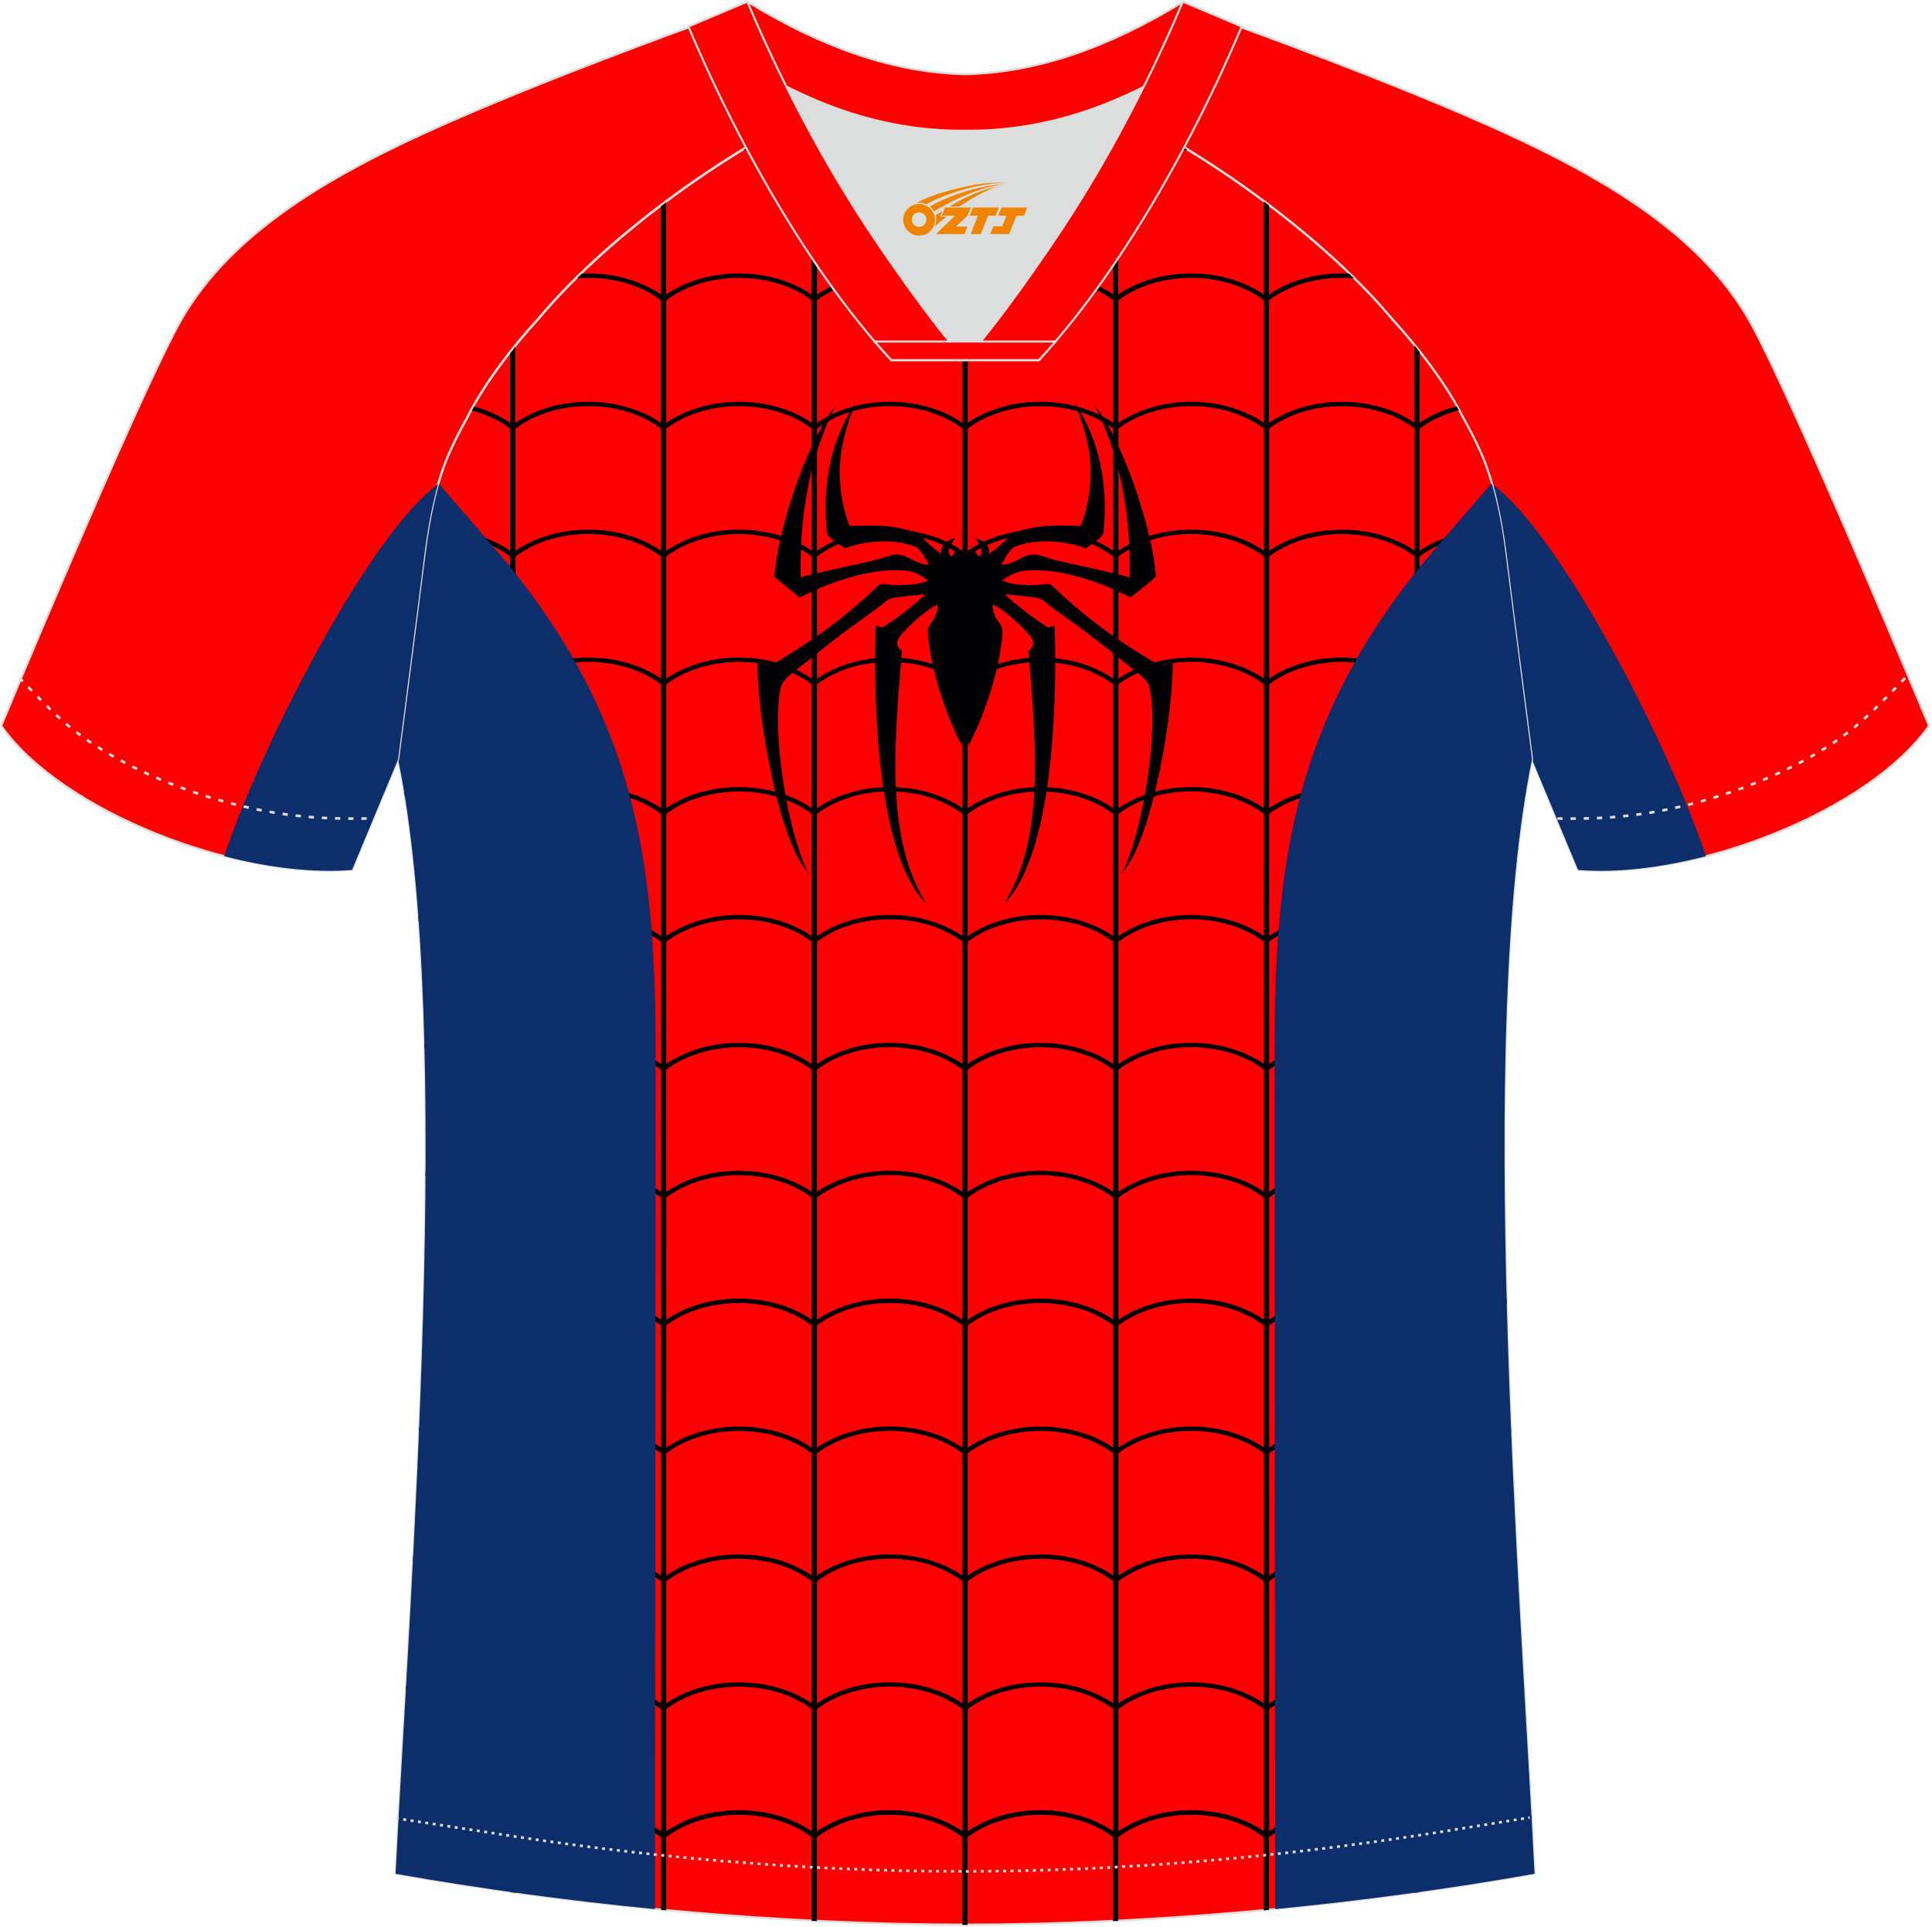 <?xml version="1.0" encoding="utf-8"?>
<!-- Generator: Adobe Illustrator 19.0.0, SVG Export Plug-In . SVG Version: 6.00 Build 0)  -->
<svg xmlns="http://www.w3.org/2000/svg" xmlns:xlink="http://www.w3.org/1999/xlink" version="1.1" id="图层_1" x="0px" y="0px" width="374px" height="373px" viewBox="0 0 374 373" enable-background="new 0 0 374 373" xml:space="preserve">
<g id="XMLID_20_">
	<path fill="#FF0000" stroke="#DCDDDD" stroke-width="0.4" stroke-miterlimit="22.926" d="M221.92,24.33   c7.08-5.95,12.46-12.55,16.99-19.54c0,0,30.63,10.99,51.78,20.61c21.15,9.61,39.54,20.88,48.62,37.85   c9.08,16.97,34.11,77.23,34.11,77.23c-11.56,16.47-45.25,29.73-67.93,27.89l-8.92-21.4c0,0-3.8-29.24-5.12-39.81   c-0.85-6.78-2.31-14.06-4.84-19.68c-1.01-2.25-2.15-4.48-3.4-6.7c-3.26-6.52-8.77-13.67-13.69-19.02   C257.64,47.5,238.28,33.07,221.92,24.33z"/>
	<path fill="#0C2E6B" d="M288.84,93.72c13.06,9.41,34.06,49.98,41.4,71.99c-8.66,2.24-17.3,3.27-24.75,2.66l-8.92-21.4   c0,0-3.8-29.24-5.12-39.81C290.89,102.69,290.07,98,288.84,93.72L288.84,93.72z"/>
	<path fill="#FF0002" stroke="#DCDDDD" stroke-width="0.4" stroke-miterlimit="22.926" d="M291.47,107.27   c1.27,10.18,4.85,37.71,5.11,39.69c-10.86,52.55-2.19,162.18,0.49,215.68c-36.81,6.53-75.42,9.83-110.24,9.86   c-34.82-0.03-73.43-3.33-110.24-9.86c2.68-53.5,11.35-163.13,0.49-215.68c0.26-1.98,3.83-29.51,5.11-39.69   c0.85-6.78,2.31-14.06,4.84-19.68c1.01-2.25,2.15-4.48,3.4-6.7c3.26-6.52,8.77-13.67,13.7-19.02   c11.2-13.44,29.03-27.03,44.74-35.86c0.96-0.54-1.02-15.4-0.07-15.91c3.94,3.32,25.19,3.25,30.33,6.12l-2.65,0.68   c6.1,2.82,12.98,4.24,19.71,4.25c6.74-0.02-2.73-1.43,3.36-4.26l5.7-2.51c5.14-2.86,16.2-2.27,20.14-5.58   c0.73,0.39-1.96,16.42-1.22,16.84c15.87,8.82,34.04,22.6,45.4,36.23c4.92,5.36,10.44,12.5,13.7,19.02c1.25,2.22,2.39,4.46,3.4,6.7   C289.16,93.22,290.62,100.5,291.47,107.27z"/>
	<path d="M291.27,227.53c-0.76-0.07-1.54-0.1-2.32-0.1c-2.76,0-5.39,0.41-7.76,1.16c-2.39,0.75-4.54,1.84-6.33,3.19v23.63   c1.73-1.19,3.75-2.17,5.97-2.86c2.49-0.78,5.23-1.22,8.11-1.22c0.92,0,1.83,0.04,2.72,0.13l0.02,0.86   c-0.89-0.09-1.81-0.14-2.74-0.14c-2.76,0-5.39,0.41-7.76,1.16c-2.39,0.75-4.54,1.84-6.33,3.19v23.64c1.73-1.19,3.75-2.17,5.97-2.86   c2.49-0.78,5.23-1.22,8.11-1.22c1.21,0,2.4,0.08,3.56,0.23l0.04,0.86c-1.17-0.15-2.37-0.24-3.6-0.24c-2.76,0-5.39,0.41-7.76,1.16   c-2.39,0.75-4.54,1.84-6.33,3.19v23.64c1.73-1.19,3.75-2.17,5.97-2.86c2.49-0.78,5.23-1.22,8.11-1.22c1.62,0,3.2,0.14,4.72,0.4   l0.05,0.87c-1.52-0.27-3.12-0.42-4.76-0.42c-2.76,0-5.39,0.41-7.76,1.16c-2.39,0.75-4.54,1.84-6.33,3.19v23.64   c1.73-1.19,3.75-2.17,5.97-2.86c2.49-0.78,5.23-1.22,8.11-1.22c2.11,0,4.16,0.24,6.08,0.67l0.05,0.89   c-1.93-0.46-3.99-0.71-6.13-0.71c-2.76,0-5.39,0.41-7.76,1.16c-2.39,0.75-4.54,1.84-6.33,3.19v23.64c1.73-1.19,3.75-2.17,5.97-2.86   c2.49-0.78,5.23-1.22,8.11-1.22c2.65,0,5.19,0.37,7.52,1.04l0.05,0.91c-2.33-0.71-4.88-1.1-7.57-1.1c-2.76,0-5.39,0.41-7.76,1.16   c-2.39,0.75-4.54,1.84-6.33,3.19v10.63l-1.01,0.14v-10.77c-3.84-2.9-8.96-4.34-14.08-4.34c-5.12,0-10.24,1.45-14.08,4.34v14.06   l-1.01,0.1v-14.16c-1.79-1.35-3.93-2.44-6.32-3.19c-2.38-0.75-5-1.16-7.76-1.16s-5.38,0.41-7.76,1.16   c-2.39,0.75-4.54,1.84-6.32,3.19v16.19l-1.01,0.05v-16.24c-3.84-2.9-8.96-4.34-14.08-4.34c-5.12,0-10.24,1.45-14.08,4.34v16.97   h-0.51h-0.5v-16.97c-1.79-1.35-3.93-2.44-6.32-3.19c-2.38-0.75-5-1.16-7.76-1.16c-2.76,0-5.38,0.41-7.76,1.16   c-2.39,0.75-4.54,1.84-6.32,3.19v16.24l-1.01-0.05v-16.19c-3.84-2.9-8.96-4.34-14.08-4.34c-5.12,0-10.24,1.45-14.08,4.34v14.16   l-1.01-0.1v-14.06c-1.79-1.35-3.93-2.44-6.32-3.19c-2.38-0.75-5-1.16-7.76-1.16s-5.39,0.41-7.76,1.16   c-2.39,0.75-4.54,1.84-6.32,3.19v10.77l-1.01-0.14v-10.63c-3.84-2.89-8.96-4.34-14.08-4.34c-2.58,0-5.15,0.37-7.57,1.1l0.05-0.91   c2.41-0.69,4.96-1.04,7.51-1.04c5.07,0,10.14,1.36,14.08,4.08v-23.64c-3.84-2.89-8.96-4.34-14.08-4.34c-2.07,0-4.15,0.24-6.13,0.71   l0.05-0.89c1.98-0.45,4.03-0.67,6.08-0.67c5.07,0,10.14,1.36,14.08,4.08v-23.64c-3.84-2.9-8.96-4.35-14.08-4.35   c-1.6,0-3.2,0.14-4.76,0.43l0.04-0.88c1.55-0.27,3.13-0.4,4.72-0.4c5.07,0,10.14,1.36,14.08,4.08v-23.64   c-3.84-2.89-8.96-4.34-14.08-4.34c-1.2,0-2.41,0.08-3.59,0.24l0.03-0.86c1.18-0.15,2.37-0.23,3.56-0.23   c5.07,0,10.14,1.36,14.08,4.07v-23.64c-3.84-2.9-8.96-4.34-14.08-4.34c-0.92,0-1.83,0.05-2.74,0.14l0.02-0.86   c0.9-0.09,1.81-0.13,2.71-0.13c5.07,0,10.14,1.36,14.08,4.08v-23.63c-3.84-2.9-8.96-4.34-14.08-4.34c-0.77,0-1.55,0.03-2.32,0.1   l0-0.85c0.77-0.06,1.54-0.09,2.32-0.09c5.07,0,10.14,1.36,14.08,4.08v-23.63c-3.84-2.9-8.96-4.34-14.08-4.34   c-0.84,0-1.69,0.04-2.52,0.12l-0.02-0.85c0.84-0.08,1.69-0.12,2.54-0.12c5.07,0,10.14,1.36,14.08,4.08v-23.64   c-3.84-2.9-8.96-4.34-14.08-4.34c-1.23,0-2.45,0.08-3.66,0.25c-0.02-0.29-0.04-0.57-0.06-0.85c1.23-0.16,2.48-0.25,3.72-0.25   c5.07,0,10.14,1.36,14.08,4.08v-23.63c-3.84-2.9-8.96-4.34-14.08-4.34c-2.15,0-4.3,0.26-6.36,0.77l-0.14-0.85   c2.11-0.51,4.3-0.77,6.5-0.77c5.07,0,10.14,1.36,14.08,4.08v-23.96c-3.84-2.89-8.96-4.34-14.08-4.34c-1.77,0-3.54,0.17-5.26,0.52   l0.11-0.89c1.69-0.32,3.41-0.47,5.14-0.47c5.07,0,10.14,1.36,14.08,4.08V107.7c-3.84-2.89-8.96-4.34-14.08-4.34   c-0.66,0-1.32,0.02-1.98,0.07c0.05-0.29,0.09-0.57,0.14-0.86c0.61-0.04,1.23-0.06,1.84-0.06c5.07,0,10.14,1.36,14.08,4.08V82.95   c-2.19-1.65-4.81-2.83-7.6-3.54c0.14-0.26,0.28-0.52,0.43-0.78c2.6,0.68,5.04,1.74,7.17,3.21V68.12c0.33-0.43,0.67-0.85,1.01-1.26   v14.98c1.73-1.19,3.75-2.17,5.97-2.86c2.49-0.78,5.24-1.22,8.11-1.22c2.88,0,5.62,0.43,8.11,1.22c2.22,0.7,4.24,1.67,5.97,2.86   V58.12c-1.79-1.35-3.93-2.44-6.32-3.19c-2.37-0.75-5-1.16-7.76-1.16c-0.8,0-1.6,0.03-2.37,0.1c0.31-0.31,0.62-0.61,0.94-0.92   c0.47-0.02,0.95-0.04,1.43-0.04c2.88,0,5.62,0.43,8.11,1.22c2.22,0.7,4.24,1.67,5.97,2.86V39.76c0.34-0.25,0.67-0.51,1.01-0.76v18   c3.95-2.72,9.02-4.08,14.08-4.08c5.07,0,10.13,1.36,14.08,4.08V33.37c-3.68-2.77-8.54-4.22-13.45-4.33   c0.44-0.27,0.87-0.53,1.31-0.79c4.4,0.3,8.7,1.64,12.14,4.01V12.51c0.33,0.05,0.67,0.1,1.01,0.15v19.6   c1.73-1.19,3.75-2.17,5.97-2.86c2.49-0.78,5.23-1.22,8.11-1.22c2.88,0,5.62,0.43,8.11,1.22c2.22,0.7,4.24,1.67,5.97,2.86V20.13   c0.34,0.07,0.67,0.14,1.01,0.2v11.92c3.95-2.72,9.02-4.08,14.08-4.08c5.07,0,10.13,1.36,14.08,4.08V11.8l1.01-0.16v20.61   c1.73-1.19,3.75-2.17,5.98-2.86c1.92-0.6,4-1,6.17-1.15c0.43,0.26,0.87,0.52,1.31,0.79c-2.53,0.06-4.93,0.46-7.12,1.15   c-2.39,0.75-4.54,1.84-6.32,3.19V57c1.73-1.19,3.75-2.17,5.98-2.86c2.49-0.78,5.23-1.22,8.11-1.22s5.62,0.43,8.11,1.22   c2.22,0.7,4.24,1.67,5.97,2.86V39c0.34,0.25,0.68,0.51,1.01,0.76V57c3.95-2.72,9.02-4.08,14.08-4.08c0.48,0,0.97,0.01,1.45,0.04   c0.32,0.31,0.63,0.61,0.94,0.92c-0.79-0.07-1.59-0.1-2.39-0.1c-5.12,0-10.24,1.45-14.08,4.34v23.72c3.95-2.72,9.02-4.08,14.08-4.08   c5.07,0,10.14,1.36,14.08,4.08V66.86c0.34,0.42,0.67,0.84,1.01,1.26v13.72c1.73-1.19,3.75-2.17,5.97-2.86   c0.39-0.12,0.79-0.24,1.2-0.34c0.15,0.26,0.29,0.52,0.43,0.77c-0.43,0.11-0.86,0.23-1.27,0.36c-2.39,0.75-4.54,1.84-6.33,3.19   v23.64c1.73-1.19,3.75-2.17,5.97-2.86c2.49-0.78,5.23-1.22,8.11-1.22c0.62,0,1.23,0.02,1.84,0.06l0.14,0.86   c-0.65-0.05-1.31-0.07-1.98-0.07c-2.76,0-5.39,0.41-7.76,1.16c-2.39,0.75-4.54,1.84-6.33,3.19v23.64c1.73-1.19,3.75-2.17,5.97-2.86   c2.49-0.78,5.23-1.22,8.11-1.22c1.77,0,3.5,0.17,5.14,0.47l0.11,0.89c-1.67-0.34-3.43-0.52-5.26-0.52c-2.76,0-5.39,0.41-7.76,1.16   c-2.39,0.75-4.54,1.84-6.33,3.19v23.96c1.73-1.19,3.75-2.17,5.97-2.86c2.49-0.78,5.23-1.22,8.11-1.22c2.27,0,4.45,0.27,6.5,0.77   l-0.14,0.85c-1.99-0.5-4.13-0.77-6.36-0.77c-2.76,0-5.38,0.41-7.76,1.16c-2.39,0.75-4.54,1.84-6.33,3.19v23.64   c1.73-1.19,3.75-2.17,5.97-2.86c2.49-0.78,5.23-1.22,8.11-1.22c1.27,0,2.52,0.08,3.72,0.25l-0.07,0.85   c-1.18-0.16-2.41-0.25-3.66-0.25c-2.76,0-5.39,0.41-7.76,1.16c-2.39,0.75-4.54,1.84-6.33,3.19v23.64c1.73-1.19,3.75-2.17,5.97-2.86   c2.49-0.78,5.23-1.22,8.11-1.22c0.86,0,1.71,0.04,2.54,0.12l-0.02,0.85c-0.83-0.08-1.67-0.12-2.52-0.12   c-2.76,0-5.39,0.41-7.76,1.16c-2.39,0.75-4.54,1.84-6.33,3.19v23.64c1.73-1.19,3.75-2.17,5.97-2.86c2.49-0.78,5.23-1.22,8.11-1.22   c0.78,0,1.56,0.03,2.32,0.1L291.27,227.53L291.27,227.53z M273.85,231.78c-3.84-2.9-8.96-4.34-14.08-4.34   c-5.12,0-10.24,1.45-14.08,4.34v23.63c3.95-2.72,9.02-4.08,14.08-4.08c5.07,0,10.14,1.36,14.08,4.08V231.78L273.85,231.78z    M259.76,226.59c5.07,0,10.14,1.36,14.08,4.08v-23.64c-3.84-2.9-8.96-4.34-14.08-4.34c-5.12,0-10.24,1.45-14.08,4.34v23.64   C249.63,227.95,254.7,226.59,259.76,226.59L259.76,226.59z M244.67,231.78c-1.79-1.35-3.93-2.44-6.32-3.19   c-2.38-0.75-5-1.16-7.76-1.16c-2.76,0-5.38,0.41-7.76,1.16c-2.39,0.75-4.54,1.84-6.32,3.19v23.63c1.73-1.19,3.75-2.17,5.98-2.86   c2.49-0.78,5.23-1.22,8.11-1.22s5.62,0.43,8.11,1.22c2.22,0.7,4.24,1.67,5.97,2.86L244.67,231.78L244.67,231.78z M238.7,227.8   c2.22,0.7,4.24,1.67,5.97,2.86v-23.64c-1.79-1.35-3.93-2.44-6.32-3.19c-2.38-0.75-5-1.16-7.76-1.16s-5.38,0.41-7.76,1.16   c-2.39,0.75-4.54,1.84-6.32,3.19v23.64c1.73-1.19,3.75-2.17,5.98-2.86c2.49-0.78,5.23-1.22,8.11-1.22S236.21,227.02,238.7,227.8   L238.7,227.8z M215.49,231.78c-3.84-2.9-8.96-4.34-14.08-4.34c-5.12,0-10.24,1.45-14.08,4.34v23.63c3.95-2.72,9.02-4.08,14.08-4.08   c5.07,0,10.13,1.36,14.08,4.08V231.78L215.49,231.78z M201.41,226.59c5.07,0,10.13,1.36,14.08,4.08v-23.64   c-3.84-2.9-8.96-4.34-14.08-4.34c-5.12,0-10.24,1.45-14.08,4.34v23.64C191.28,227.95,196.34,226.59,201.41,226.59L201.41,226.59z    M186.32,231.78c-1.79-1.35-3.93-2.44-6.32-3.19c-2.38-0.75-5-1.16-7.76-1.16c-2.76,0-5.38,0.41-7.76,1.16   c-2.39,0.75-4.54,1.84-6.32,3.19v23.63c1.73-1.19,3.75-2.17,5.97-2.86c2.49-0.78,5.23-1.22,8.11-1.22c2.88,0,5.62,0.43,8.11,1.22   c2.22,0.7,4.24,1.67,5.97,2.86V231.78L186.32,231.78z M180.34,227.8c2.22,0.7,4.24,1.67,5.97,2.86v-23.64   c-1.79-1.35-3.93-2.44-6.32-3.19c-2.38-0.75-5-1.16-7.76-1.16c-2.76,0-5.38,0.41-7.76,1.16c-2.39,0.75-4.54,1.84-6.32,3.19v23.64   c1.73-1.19,3.75-2.17,5.97-2.86c2.49-0.78,5.23-1.22,8.11-1.22C175.11,226.58,177.85,227.02,180.34,227.8L180.34,227.8z    M157.14,231.78c-3.84-2.9-8.96-4.34-14.08-4.34c-5.12,0-10.24,1.45-14.08,4.34v23.63c3.95-2.72,9.02-4.08,14.08-4.08   s10.13,1.36,14.08,4.08V231.78L157.14,231.78z M143.05,226.59c5.07,0,10.13,1.36,14.08,4.08v-23.64c-3.84-2.9-8.96-4.34-14.08-4.34   c-5.12,0-10.24,1.45-14.08,4.34v23.64C132.92,227.95,137.99,226.59,143.05,226.59L143.05,226.59z M127.96,231.78   c-1.79-1.35-3.93-2.44-6.32-3.19c-2.37-0.75-5-1.16-7.76-1.16s-5.39,0.41-7.76,1.16c-2.39,0.75-4.54,1.84-6.32,3.19v23.63   c1.73-1.19,3.75-2.17,5.97-2.86c2.49-0.78,5.24-1.22,8.11-1.22c2.88,0,5.62,0.43,8.11,1.22c2.22,0.7,4.24,1.67,5.97,2.86   L127.96,231.78L127.96,231.78z M121.99,227.8c2.22,0.7,4.24,1.67,5.97,2.86v-23.64c-1.79-1.35-3.93-2.44-6.32-3.19   c-2.38-0.75-5-1.16-7.76-1.16s-5.39,0.41-7.76,1.16c-2.39,0.75-4.54,1.84-6.32,3.19v23.64c1.73-1.19,3.75-2.17,5.97-2.86   c2.49-0.78,5.24-1.22,8.11-1.22C116.75,226.58,119.5,227.02,121.99,227.8L121.99,227.8z M273.85,354.42v-23.64   c-3.84-2.89-8.96-4.34-14.08-4.34c-5.12,0-10.24,1.45-14.08,4.34v23.64c3.95-2.72,9.02-4.08,14.08-4.08   C264.83,350.34,269.9,351.7,273.85,354.42L273.85,354.42z M273.85,329.67v-23.64c-3.84-2.89-8.96-4.34-14.08-4.34   c-5.12,0-10.24,1.45-14.08,4.34v23.64c3.95-2.72,9.02-4.07,14.08-4.07C264.83,325.59,269.9,326.95,273.85,329.67L273.85,329.67z    M273.85,304.92v-23.64c-3.84-2.89-8.96-4.34-14.08-4.34c-5.12,0-10.24,1.45-14.08,4.34v23.64c3.95-2.72,9.02-4.08,14.08-4.08   C264.83,300.84,269.9,302.2,273.85,304.92L273.85,304.92z M273.85,280.17v-23.64c-3.84-2.9-8.96-4.34-14.08-4.34   c-5.12,0-10.24,1.45-14.08,4.34v23.64c3.95-2.71,9.02-4.07,14.08-4.07C264.83,276.09,269.9,277.45,273.85,280.17L273.85,280.17z    M273.85,205.91v-23.64c-3.84-2.9-8.96-4.34-14.08-4.34c-5.12,0-10.24,1.45-14.08,4.34v23.64c3.95-2.72,9.02-4.08,14.08-4.08   C264.83,201.84,269.9,203.2,273.85,205.91L273.85,205.91z M273.85,181.16v-23.63c-3.84-2.9-8.96-4.34-14.08-4.34   c-5.12,0-10.24,1.45-14.08,4.34v23.63c3.95-2.72,9.02-4.08,14.08-4.08C264.83,177.09,269.9,178.44,273.85,181.16L273.85,181.16z    M273.85,156.41v-23.96c-3.84-2.89-8.96-4.34-14.08-4.34c-5.12,0-10.24,1.45-14.08,4.34v23.96c3.95-2.72,9.02-4.08,14.08-4.08   C264.83,152.33,269.9,153.69,273.85,156.41L273.85,156.41z M273.85,131.34V107.7c-3.84-2.89-8.96-4.34-14.08-4.34   c-5.12,0-10.24,1.45-14.08,4.34v23.64c3.95-2.72,9.02-4.08,14.08-4.08C264.83,127.26,269.9,128.62,273.85,131.34L273.85,131.34z    M273.85,106.59V82.95c-3.84-2.9-8.96-4.34-14.08-4.34c-5.12,0-10.24,1.45-14.08,4.34v23.64c3.95-2.72,9.02-4.08,14.08-4.08   C264.83,102.51,269.9,103.87,273.85,106.59L273.85,106.59z M244.67,354.42v-23.64c-1.79-1.35-3.93-2.44-6.32-3.19   c-2.38-0.75-5-1.16-7.76-1.16s-5.38,0.41-7.76,1.16c-2.39,0.75-4.54,1.84-6.32,3.19v23.64c1.73-1.19,3.75-2.17,5.98-2.86   c2.49-0.78,5.23-1.22,8.11-1.22s5.62,0.44,8.11,1.22C240.92,352.25,242.94,353.23,244.67,354.42L244.67,354.42z M244.67,329.67   v-23.64c-1.79-1.34-3.93-2.44-6.32-3.19c-2.38-0.75-5-1.16-7.76-1.16c-2.76,0-5.38,0.41-7.76,1.16c-2.39,0.75-4.54,1.84-6.32,3.19   v23.64c1.73-1.19,3.75-2.17,5.98-2.86c2.49-0.78,5.23-1.22,8.11-1.22s5.62,0.43,8.11,1.22   C240.92,327.5,242.94,328.48,244.67,329.67L244.67,329.67z M244.67,304.92v-23.64c-1.79-1.35-3.93-2.44-6.32-3.19   c-2.38-0.75-5-1.16-7.76-1.16c-2.76,0-5.38,0.41-7.76,1.16c-2.39,0.75-4.54,1.84-6.32,3.19v23.64c1.73-1.19,3.75-2.17,5.98-2.86   c2.49-0.78,5.23-1.22,8.11-1.22s5.62,0.43,8.11,1.22C240.92,302.75,242.94,303.73,244.67,304.92L244.67,304.92z M244.67,280.17   v-23.64c-1.79-1.35-3.93-2.44-6.32-3.19c-2.38-0.75-5-1.16-7.76-1.16c-2.76,0-5.38,0.41-7.76,1.16c-2.39,0.75-4.54,1.84-6.32,3.19   v23.64c1.73-1.19,3.75-2.17,5.98-2.86c2.49-0.78,5.23-1.22,8.11-1.22s5.62,0.43,8.11,1.22C240.92,278,242.94,278.97,244.67,280.17   L244.67,280.17z M244.67,205.91v-23.64c-1.79-1.34-3.93-2.43-6.32-3.19c-2.38-0.75-5-1.16-7.76-1.16s-5.38,0.41-7.76,1.16   c-2.39,0.75-4.54,1.84-6.32,3.19v23.64c1.73-1.19,3.75-2.17,5.98-2.86c2.49-0.78,5.23-1.22,8.11-1.22s5.62,0.43,8.11,1.22   C240.92,203.75,242.94,204.72,244.67,205.91L244.67,205.91z M244.67,181.16v-23.64c-1.79-1.35-3.93-2.43-6.32-3.19   c-2.38-0.75-5-1.16-7.76-1.16c-2.76,0-5.38,0.41-7.76,1.16c-2.39,0.75-4.54,1.84-6.32,3.19v23.64c1.73-1.19,3.75-2.17,5.98-2.86   c2.49-0.78,5.23-1.22,8.11-1.22s5.62,0.43,8.11,1.22C240.92,179,242.94,179.97,244.67,181.16L244.67,181.16z M244.67,156.41v-23.96   c-1.79-1.35-3.93-2.43-6.32-3.19c-2.38-0.75-5-1.16-7.76-1.16c-2.76,0-5.38,0.41-7.76,1.16c-2.39,0.75-4.54,1.84-6.32,3.19v23.96   c1.74-1.19,3.75-2.17,5.98-2.86c2.49-0.78,5.23-1.22,8.11-1.22c2.88,0,5.62,0.43,8.11,1.22   C240.92,154.25,242.94,155.22,244.67,156.41L244.67,156.41z M244.67,131.34V107.7c-1.79-1.34-3.93-2.43-6.32-3.19   c-2.38-0.75-5-1.16-7.76-1.16c-2.76,0-5.38,0.41-7.76,1.16c-2.39,0.75-4.54,1.84-6.32,3.19v23.64c1.74-1.19,3.75-2.17,5.98-2.86   c2.49-0.78,5.23-1.22,8.11-1.22c2.88,0,5.62,0.43,8.11,1.22C240.92,129.17,242.94,130.15,244.67,131.34L244.67,131.34z    M244.67,106.59V82.95c-1.79-1.35-3.93-2.43-6.32-3.19c-2.38-0.75-5-1.16-7.76-1.16c-2.76,0-5.38,0.42-7.76,1.16   c-2.39,0.75-4.54,1.84-6.32,3.19v23.64c1.73-1.19,3.75-2.17,5.98-2.86c2.49-0.78,5.23-1.22,8.11-1.22s5.62,0.43,8.11,1.22   C240.92,104.42,242.94,105.4,244.67,106.59L244.67,106.59z M244.67,81.84V58.12c-1.79-1.35-3.93-2.44-6.32-3.19   c-2.38-0.75-5-1.16-7.76-1.16c-2.76,0-5.38,0.41-7.76,1.16c-2.39,0.75-4.54,1.84-6.32,3.19v23.72c1.73-1.19,3.75-2.17,5.98-2.86   c2.49-0.78,5.23-1.22,8.11-1.22s5.62,0.43,8.11,1.22C240.92,79.67,242.94,80.65,244.67,81.84L244.67,81.84z M215.49,354.42v-23.64   c-3.84-2.89-8.96-4.34-14.08-4.34c-5.12,0-10.24,1.45-14.08,4.34v23.64c3.95-2.72,9.02-4.08,14.08-4.08   C206.48,350.34,211.54,351.7,215.49,354.42L215.49,354.42z M215.49,329.67v-23.64c-3.84-2.89-8.96-4.34-14.08-4.34   c-5.12,0-10.24,1.45-14.08,4.34v23.64c3.95-2.72,9.02-4.07,14.08-4.07C206.48,325.59,211.54,326.95,215.49,329.67L215.49,329.67z    M215.49,304.92v-23.64c-3.84-2.89-8.96-4.34-14.08-4.34c-5.12,0-10.24,1.45-14.08,4.34v23.64c3.95-2.72,9.02-4.08,14.08-4.08   C206.48,300.84,211.54,302.2,215.49,304.92L215.49,304.92z M215.49,280.17v-23.64c-3.84-2.9-8.96-4.34-14.08-4.34   c-5.12,0-10.24,1.45-14.08,4.34v23.64c3.95-2.71,9.02-4.07,14.08-4.07C206.48,276.09,211.54,277.45,215.49,280.17L215.49,280.17z    M215.49,205.91v-23.64c-3.84-2.9-8.96-4.34-14.08-4.34c-5.12,0-10.24,1.45-14.08,4.34v23.64c3.95-2.72,9.02-4.08,14.08-4.08   C206.48,201.84,211.54,203.2,215.49,205.91L215.49,205.91z M215.49,181.16v-23.63c-3.84-2.9-8.96-4.34-14.08-4.34   c-5.12,0-10.24,1.45-14.08,4.34v23.63c3.95-2.72,9.02-4.08,14.08-4.08C206.48,177.09,211.54,178.44,215.49,181.16L215.49,181.16z    M215.49,156.41v-23.96c-3.84-2.89-8.96-4.34-14.08-4.34c-5.12,0-10.24,1.45-14.08,4.34v23.96c3.95-2.72,9.02-4.08,14.08-4.08   C206.48,152.33,211.54,153.69,215.49,156.41L215.49,156.41z M215.49,131.34V107.7c-3.84-2.89-8.96-4.34-14.08-4.34   c-5.12,0-10.24,1.45-14.08,4.34v23.64c3.95-2.72,9.02-4.08,14.08-4.08C206.48,127.26,211.54,128.62,215.49,131.34L215.49,131.34z    M215.49,106.59V82.95c-3.84-2.9-8.96-4.34-14.08-4.34c-5.12,0-10.24,1.45-14.08,4.34v23.64c3.95-2.72,9.02-4.08,14.08-4.08   C206.48,102.51,211.54,103.87,215.49,106.59L215.49,106.59z M215.49,81.84V58.12c-3.84-2.9-8.96-4.34-14.08-4.34   c-5.12,0-10.24,1.45-14.08,4.34v23.72c3.95-2.72,9.02-4.08,14.08-4.08C206.48,77.76,211.54,79.12,215.49,81.84L215.49,81.84z    M215.49,57V33.37c-3.84-2.89-8.96-4.34-14.08-4.34c-5.12,0-10.24,1.45-14.08,4.34V57c3.95-2.72,9.02-4.08,14.08-4.08   C206.48,52.93,211.54,54.29,215.49,57L215.49,57z M186.32,354.42v-23.64c-1.79-1.35-3.93-2.44-6.32-3.19   c-2.38-0.75-5-1.16-7.76-1.16c-2.76,0-5.38,0.41-7.76,1.16c-2.39,0.75-4.54,1.84-6.32,3.19v23.64c1.73-1.19,3.75-2.17,5.97-2.86   c2.49-0.78,5.23-1.22,8.11-1.22c2.88,0,5.62,0.44,8.11,1.22C182.56,352.25,184.58,353.23,186.32,354.42L186.32,354.42z    M186.32,329.67v-23.64c-1.79-1.34-3.93-2.44-6.32-3.19c-2.38-0.75-5-1.16-7.76-1.16c-2.76,0-5.38,0.41-7.76,1.16   c-2.39,0.75-4.54,1.84-6.32,3.19v23.64c1.73-1.19,3.75-2.17,5.97-2.86c2.49-0.78,5.23-1.22,8.11-1.22c2.88,0,5.62,0.43,8.11,1.22   C182.56,327.5,184.58,328.48,186.32,329.67L186.32,329.67z M186.32,304.92v-23.64c-1.79-1.35-3.93-2.44-6.32-3.19   c-2.38-0.75-5-1.16-7.76-1.16c-2.76,0-5.38,0.41-7.76,1.16c-2.39,0.75-4.54,1.84-6.32,3.19v23.64c1.73-1.19,3.75-2.17,5.97-2.86   c2.49-0.78,5.23-1.22,8.11-1.22c2.88,0,5.62,0.43,8.11,1.22C182.56,302.75,184.58,303.73,186.32,304.92L186.32,304.92z    M186.32,280.17v-23.64c-1.79-1.35-3.93-2.44-6.32-3.19c-2.38-0.75-5-1.16-7.76-1.16c-2.76,0-5.38,0.41-7.76,1.16   c-2.39,0.75-4.54,1.84-6.32,3.19v23.64c1.73-1.19,3.75-2.17,5.97-2.86c2.49-0.78,5.23-1.22,8.11-1.22c2.88,0,5.62,0.43,8.11,1.22   C182.56,278,184.58,278.97,186.32,280.17L186.32,280.17z M186.32,205.91v-23.64c-1.79-1.34-3.93-2.43-6.32-3.19   c-2.38-0.75-5-1.16-7.76-1.16c-2.76,0-5.38,0.41-7.76,1.16c-2.39,0.75-4.54,1.84-6.32,3.19v23.64c1.73-1.19,3.75-2.17,5.97-2.86   c2.49-0.78,5.23-1.22,8.11-1.22c2.88,0,5.62,0.43,8.11,1.22C182.56,203.75,184.58,204.72,186.32,205.91L186.32,205.91z    M186.32,181.16v-23.64c-1.79-1.35-3.93-2.43-6.32-3.19c-2.38-0.75-5-1.16-7.76-1.16c-2.76,0-5.38,0.41-7.76,1.16   c-2.39,0.75-4.54,1.84-6.32,3.19v23.64c1.73-1.19,3.75-2.17,5.97-2.86c2.49-0.78,5.23-1.22,8.11-1.22c2.88,0,5.62,0.43,8.11,1.22   C182.56,179,184.58,179.97,186.32,181.16L186.32,181.16z M186.32,156.41v-23.96c-1.79-1.35-3.93-2.43-6.32-3.19   c-2.38-0.75-5-1.16-7.76-1.16c-2.76,0-5.38,0.41-7.76,1.16c-2.39,0.75-4.54,1.84-6.32,3.19v23.96c1.73-1.19,3.75-2.17,5.97-2.86   c2.49-0.78,5.23-1.22,8.11-1.22c2.88,0,5.62,0.43,8.11,1.22C182.56,154.25,184.58,155.22,186.32,156.41L186.32,156.41z    M186.32,131.34V107.7c-1.79-1.34-3.93-2.43-6.32-3.19c-2.38-0.75-5-1.16-7.76-1.16c-2.76,0-5.38,0.41-7.76,1.16   c-2.39,0.75-4.54,1.84-6.32,3.19v23.64c1.73-1.19,3.75-2.17,5.97-2.86c2.49-0.78,5.23-1.22,8.11-1.22c2.88,0,5.62,0.43,8.11,1.22   C182.56,129.17,184.58,130.15,186.32,131.34L186.32,131.34z M186.32,106.59V82.95c-1.79-1.35-3.93-2.43-6.32-3.19   c-2.38-0.75-5-1.16-7.76-1.16c-2.76,0-5.38,0.42-7.76,1.16c-2.39,0.75-4.54,1.84-6.32,3.19v23.64c1.73-1.19,3.75-2.17,5.97-2.86   c2.49-0.78,5.23-1.22,8.11-1.22c2.88,0,5.62,0.43,8.11,1.22C182.56,104.42,184.58,105.4,186.32,106.59L186.32,106.59z    M186.32,81.84V58.12c-1.79-1.35-3.93-2.44-6.32-3.19c-2.38-0.75-5-1.16-7.76-1.16c-2.76,0-5.38,0.41-7.76,1.16   c-2.39,0.75-4.54,1.84-6.32,3.19v23.72c1.73-1.19,3.75-2.17,5.97-2.86c2.49-0.78,5.23-1.22,8.11-1.22c2.88,0,5.62,0.43,8.11,1.22   C182.56,79.67,184.58,80.65,186.32,81.84L186.32,81.84z M186.32,57V33.37c-1.79-1.35-3.93-2.44-6.32-3.19   c-2.38-0.75-5-1.16-7.76-1.16c-2.76,0-5.38,0.41-7.76,1.16c-2.39,0.75-4.54,1.84-6.32,3.19V57c1.73-1.19,3.75-2.17,5.97-2.86   c2.49-0.78,5.23-1.22,8.11-1.22c2.88,0,5.62,0.43,8.11,1.22C182.56,54.84,184.58,55.81,186.32,57L186.32,57z M157.14,354.42v-23.64   c-3.84-2.89-8.96-4.34-14.08-4.34c-5.12,0-10.24,1.45-14.08,4.34v23.64c3.95-2.72,9.02-4.08,14.08-4.08S153.19,351.7,157.14,354.42   L157.14,354.42z M157.14,329.67v-23.64c-3.84-2.89-8.96-4.34-14.08-4.34c-5.12,0-10.24,1.45-14.08,4.34v23.64   c3.95-2.72,9.02-4.07,14.08-4.07S153.19,326.95,157.14,329.67L157.14,329.67z M157.14,304.92v-23.64   c-3.84-2.89-8.96-4.34-14.08-4.34c-5.12,0-10.24,1.45-14.08,4.34v23.64c3.95-2.72,9.02-4.08,14.08-4.08S153.19,302.2,157.14,304.92   L157.14,304.92z M157.14,280.17v-23.64c-3.84-2.9-8.96-4.34-14.08-4.34c-5.12,0-10.24,1.45-14.08,4.34v23.64   c3.95-2.71,9.02-4.07,14.08-4.07S153.19,277.45,157.14,280.17L157.14,280.17z M157.14,205.91v-23.64   c-3.84-2.9-8.96-4.34-14.08-4.34c-5.12,0-10.24,1.45-14.08,4.34v23.64c3.95-2.72,9.02-4.08,14.08-4.08S153.19,203.2,157.14,205.91   L157.14,205.91z M157.14,181.16v-23.63c-3.84-2.9-8.96-4.34-14.08-4.34c-5.12,0-10.24,1.45-14.08,4.34v23.63   c3.95-2.72,9.02-4.08,14.08-4.08S153.19,178.44,157.14,181.16L157.14,181.16z M157.14,156.41v-23.96   c-3.84-2.89-8.96-4.34-14.08-4.34c-5.12,0-10.24,1.45-14.08,4.34v23.96c3.95-2.72,9.02-4.08,14.08-4.08   S153.19,153.69,157.14,156.41L157.14,156.41z M157.14,131.34V107.7c-3.84-2.89-8.96-4.34-14.08-4.34c-5.12,0-10.24,1.45-14.08,4.34   v23.64c3.95-2.72,9.02-4.08,14.08-4.08S153.19,128.62,157.14,131.34L157.14,131.34z M157.14,106.59V82.95   c-3.84-2.9-8.96-4.34-14.08-4.34c-5.12,0-10.24,1.45-14.08,4.34v23.64c3.95-2.72,9.02-4.08,14.08-4.08S153.19,103.87,157.14,106.59   L157.14,106.59z M157.14,81.84V58.12c-3.84-2.9-8.96-4.34-14.08-4.34c-5.12,0-10.24,1.45-14.08,4.34v23.72   c3.95-2.72,9.02-4.08,14.08-4.08S153.19,79.12,157.14,81.84L157.14,81.84z M127.96,354.42v-23.64c-1.79-1.35-3.93-2.44-6.32-3.19   c-2.38-0.75-5-1.16-7.76-1.16s-5.39,0.41-7.76,1.16c-2.39,0.75-4.54,1.84-6.32,3.19v23.64c1.73-1.19,3.75-2.17,5.97-2.86   c2.49-0.78,5.24-1.22,8.11-1.22c2.88,0,5.62,0.44,8.11,1.22C124.21,352.25,126.23,353.23,127.96,354.42L127.96,354.42z    M127.96,329.67v-23.64c-1.79-1.34-3.93-2.44-6.32-3.19c-2.37-0.75-5-1.16-7.76-1.16s-5.39,0.41-7.76,1.16   c-2.39,0.75-4.54,1.84-6.32,3.19v23.64c1.73-1.19,3.75-2.17,5.97-2.86c2.49-0.78,5.24-1.22,8.11-1.22c2.88,0,5.62,0.43,8.11,1.22   C124.21,327.5,126.23,328.48,127.96,329.67L127.96,329.67z M127.96,304.92v-23.64c-1.79-1.35-3.93-2.44-6.32-3.19   c-2.37-0.75-5-1.16-7.76-1.16s-5.39,0.41-7.76,1.16c-2.39,0.75-4.54,1.84-6.32,3.19v23.64c1.73-1.19,3.75-2.17,5.97-2.86   c2.49-0.78,5.24-1.22,8.11-1.22c2.88,0,5.62,0.43,8.11,1.22C124.21,302.75,126.23,303.73,127.96,304.92L127.96,304.92z    M127.96,280.17v-23.64c-1.79-1.35-3.93-2.44-6.32-3.19c-2.37-0.75-5-1.16-7.76-1.16s-5.39,0.41-7.76,1.16   c-2.39,0.75-4.54,1.84-6.32,3.19v23.64c1.73-1.19,3.75-2.17,5.97-2.86c2.49-0.78,5.24-1.22,8.11-1.22c2.88,0,5.62,0.43,8.11,1.22   C124.21,278,126.23,278.97,127.96,280.17L127.96,280.17z M127.96,205.91v-23.64c-1.79-1.34-3.93-2.43-6.32-3.19   c-2.38-0.75-5-1.16-7.76-1.16s-5.39,0.41-7.76,1.16c-2.39,0.75-4.54,1.84-6.32,3.19v23.64c1.73-1.19,3.75-2.17,5.97-2.86   c2.49-0.78,5.24-1.22,8.11-1.22c2.88,0,5.62,0.43,8.11,1.22C124.21,203.75,126.23,204.72,127.96,205.91L127.96,205.91z    M127.96,181.16v-23.64c-1.79-1.35-3.93-2.43-6.32-3.19c-2.38-0.75-5-1.16-7.76-1.16s-5.39,0.41-7.76,1.16   c-2.39,0.75-4.54,1.84-6.32,3.19v23.64c1.73-1.19,3.75-2.17,5.97-2.86c2.49-0.78,5.24-1.22,8.11-1.22c2.88,0,5.62,0.43,8.11,1.22   C124.21,179,126.23,179.97,127.96,181.16L127.96,181.16z M127.96,156.41v-23.96c-1.79-1.35-3.93-2.43-6.32-3.19   c-2.38-0.75-5-1.16-7.76-1.16s-5.39,0.41-7.76,1.16c-2.39,0.75-4.54,1.84-6.32,3.19v23.96c1.73-1.19,3.75-2.17,5.97-2.86   c2.49-0.78,5.24-1.22,8.11-1.22c2.88,0,5.62,0.43,8.11,1.22C124.21,154.25,126.23,155.22,127.96,156.41L127.96,156.41z    M127.96,131.34V107.7c-1.79-1.34-3.93-2.43-6.32-3.19c-2.37-0.75-5-1.16-7.76-1.16s-5.39,0.41-7.76,1.16   c-2.39,0.75-4.54,1.84-6.32,3.19v23.64c1.73-1.19,3.75-2.17,5.97-2.86c2.49-0.78,5.24-1.22,8.11-1.22c2.88,0,5.62,0.43,8.11,1.22   C124.21,129.17,126.23,130.15,127.96,131.34L127.96,131.34z M127.96,106.59V82.95c-1.79-1.35-3.93-2.43-6.32-3.19   c-2.37-0.75-5-1.16-7.76-1.16s-5.39,0.42-7.76,1.16c-2.39,0.75-4.54,1.84-6.32,3.19v23.64c1.73-1.19,3.75-2.17,5.97-2.86   c2.49-0.78,5.24-1.22,8.11-1.22c2.88,0,5.62,0.43,8.11,1.22C124.21,104.42,126.23,105.4,127.96,106.59z"/>
	<path fill="#000002" d="M186.82,142.42c0.62,0,0.06,1.54,0.83,1.63c2.14-4.2,4.5-10.4,5.62-16.06c0.34-1.71,1-4.92,0.73-6.39   c-0.13-0.69-0.91-1.36-1.27-2.13c-0.35-0.77-0.68-1.61-0.54-2.46c1.88,0.84,4.74,3.36,6.35,5.08c1.47,1.57,2.19,2.64,0.54,3.93   c1.61,18.98,3.07,36.23-4.66,48.84c9.51-9.45,10.26-39.38,9.74-53.76c-0.59,0.02-1.12,0.58-1.63,0.16   c-2.8-1.87-5.98-4.28-7.98-6.23c1.02,0.1,2.21,0.15,3.45,0.33c0.99,0.14,2.38,0.2,3.26,0.49c0.84,0.28,1.7,1.25,2.72,1.97   c5.19,3.67,8.92,6.42,13.6,10.32c1.65,1.38,4.5,3.11,4.9,4.75c2.03,8.43-1.44,28.99-5.36,36.21c6.28-7.01,10.1-32.34,9.9-41.13   c-2.22,1.55-3.32,0.36-5.26-0.82c-6.22-3.76-10.91-7.23-16.14-11.96c-0.9-0.81-1.91-1.99-2.54-2.13c-0.55-0.13-1.62,0.15-2.36,0.16   c-2.96,0.06-4.5-0.02-6.71-0.82c1.27-1.04,2.8-1.82,4.54-1.97c7.25-0.62,15.86,2.84,20.31,5.25c1.59-1.41,3.4-2.61,4.9-4.1   c-0.6-8.92-6.26-26.14-11.89-33.17c4.64,9.07,7.07,20.16,6.81,33.33c-4.26-1.21-9.47-2.16-14.15-3.28   c-1.61-0.39-3.46-1.24-4.72-1.15c-1.99,0.15-3.75,2.11-5.99,1.97c0.81-1.11,1.5-3.2,3.08-3.61c4.81-1.81,11.14-0.43,12.99,0.39   l0.23,0.1l0.13-0.1c1-0.81,3.08-1.78,3.37-3.05c1.01-9.61-1.04-18.29-5.55-25c1.02,2.4,2.49,6.64,2.9,10.48   c0.55,5.2-0.48,10.18-1.76,13.31c-5.84-0.17-7.75-0.23-13.02,1.25c-1.47,1.35-3.25,3.29-4.71,4.1c0.16-2-1.38-2.47-2.72-3.11   c0.45,0.95,1.98,2.33,0.91,3.61c-0.76-0.07-0.58-1.01-1.27-1.15c-0.48,0.46-1.02,0.69-1.56,0.7c-0.53,0-1.07-0.25-1.55-0.7   c-0.69,0.14-0.51,1.07-1.27,1.15c-1.08-1.27,0.46-2.65,0.91-3.61c-1.35,0.64-2.88,1.11-2.72,3.11c-1.47-0.81-3.25-2.74-4.71-4.1   c-5.27-1.47-7.18-1.42-13.02-1.25c-1.29-3.13-2.31-8.11-1.76-13.31c0.4-3.84,1.88-8.07,2.89-10.48c-4.51,6.71-6.56,15.39-5.55,25   c0.29,1.26,2.37,2.24,3.37,3.05l0.12,0.1l0.23-0.1c1.85-0.82,8.18-2.19,12.99-0.39c1.58,0.41,2.27,2.49,3.08,3.61   c-2.23,0.14-4-1.82-5.98-1.97c-1.26-0.1-3.1,0.76-4.72,1.15c-4.68,1.12-9.89,2.06-14.15,3.28c-0.26-13.18,2.18-24.26,6.81-33.33   c-5.63,7.03-11.29,24.25-11.89,33.17c1.5,1.48,3.31,2.69,4.9,4.1c4.46-2.4,13.07-5.87,20.31-5.25c1.74,0.15,3.27,0.93,4.54,1.97   c-2.22,0.8-3.75,0.88-6.71,0.82c-0.74-0.01-1.8-0.29-2.36-0.16c-0.63,0.14-1.64,1.32-2.54,2.13c-5.24,4.73-9.92,8.2-16.14,11.96   c-1.94,1.18-3.04,2.37-5.26,0.82c-0.21,8.79,3.61,34.12,9.9,41.13c-3.92-7.23-7.39-27.78-5.36-36.21c0.39-1.64,3.24-3.38,4.9-4.75   c4.69-3.91,8.42-6.65,13.6-10.32c1.02-0.72,1.88-1.69,2.72-1.97c0.88-0.29,2.28-0.35,3.27-0.49c1.24-0.18,2.42-0.22,3.45-0.33   c-2.01,1.95-5.19,4.36-7.98,6.23c-0.51,0.41-1.04-0.15-1.63-0.16c-0.52,14.38,0.23,44.31,9.74,53.76   c-7.73-12.62-6.27-29.86-4.66-48.85c-1.64-1.29-0.93-2.36,0.54-3.93c1.61-1.72,4.47-4.24,6.35-5.08c0.13,0.85-0.19,1.69-0.54,2.46   c-0.35,0.77-1.14,1.44-1.27,2.13c-0.27,1.47,0.39,4.68,0.73,6.39c1.12,5.65,3.49,11.86,5.62,16.06   C186.76,143.96,186.2,142.42,186.82,142.42z"/>
	<path fill="#0C2E6A" d="M84.87,93.53c6.89,7.96,12.68,14.68,13.39,15.55c24.52,30.15,28.65,57.18,28.65,93.93   c0,57.2-0.08,118.69-0.11,140.06c0,2.84-0.01,15.71-0.01,26.42c-16.76-1.63-33.67-3.91-50.21-6.84   c2.68-53.5,11.35-163.13,0.49-215.68c0.26-1.98,3.83-29.51,5.11-39.69C82.75,102.7,83.6,97.89,84.87,93.53z"/>
	<path fill="#0C2E6A" d="M288.77,93.53c-6.89,7.96-12.68,14.68-13.39,15.55c-24.52,30.15-28.65,57.18-28.65,93.93   c0,57.2,0.08,118.69,0.11,140.06c0,2.84,0.01,15.71,0.01,26.42c16.76-1.63,33.67-3.91,50.21-6.84   c-2.68-53.5-11.35-163.13-0.49-215.68c-0.26-1.98-3.83-29.51-5.11-39.69C290.9,102.7,290.04,97.89,288.77,93.53z"/>
	<path fill="#FF0000" stroke="#DCDDDD" stroke-width="0.4" stroke-miterlimit="22.926" d="M151.72,24.33   c-7.08-5.95-12.46-12.55-16.99-19.54c0,0-30.63,10.99-51.78,20.61C61.8,35,43.42,46.27,34.34,63.24   c-9.08,16.97-34.11,77.23-34.11,77.23c11.56,16.47,45.25,29.73,67.93,27.89l8.91-21.4c0,0,3.8-29.24,5.12-39.81   c0.85-6.78,2.31-14.06,4.84-19.68c1.01-2.25,2.15-4.48,3.4-6.7c3.26-6.52,8.77-13.67,13.7-19.02   C116,47.5,135.36,33.07,151.72,24.33z"/>
	<path fill="#0C2E6B" d="M84.8,93.72c-13.06,9.41-34.06,49.98-41.4,71.99c8.66,2.24,17.3,3.27,24.75,2.66l8.91-21.4   c0,0,3.8-29.24,5.12-39.81C82.75,102.69,83.58,98,84.8,93.72L84.8,93.72z"/>
	<path fill="none" stroke="#DCDDDD" stroke-width="0.51" stroke-miterlimit="22.926" stroke-dasharray="1.02,1.531" d="   M3.7,131.14c2.92,3.02,6.08,6.41,9.27,9.1c10.32,8.74,27.36,15.21,41.61,17.27c5.61,0.82,10.34,0.99,16.71,0.91"/>
	<path fill="none" stroke="#DCDDDD" stroke-width="0.51" stroke-miterlimit="22.926" stroke-dasharray="0.576,0.865" d="   M76.63,351.91c1.31,0.21,15.14,2.3,16.45,2.51c30.89,4.95,61.95,7.77,93.3,7.77c30.85,0,61.41-2.73,91.81-7.53   c1.81-0.28,16.13-2.59,17.93-2.89"/>
	<path fill="none" stroke="#DCDDDD" stroke-width="0.51" stroke-miterlimit="22.926" stroke-dasharray="1.02,1.531" d="   M368.79,131.22c-2.9,3-6.03,6.35-9.19,9.02c-10.32,8.74-27.36,15.21-41.61,17.27c-5.61,0.82-10.34,0.99-16.71,0.91"/>
	<path fill="#FF0001" stroke="#DCDDDD" stroke-width="0.4" stroke-miterlimit="22.926" d="M145.36,12.88   c13.69,8.44,27.53,12.57,41.51,12.42c13.98,0.15,27.82-3.98,41.51-12.42c1.75-6.97,0.69-12.56,0.69-12.56   c-14.63,8.97-28.43,13.72-42.2,14.04c-13.77-0.31-27.57-5.07-42.2-14.04C144.67,0.32,143.6,5.92,145.36,12.88z"/>
	<path fill="#DCDDDD" d="M218.04,18.43c-10.31,4.7-20.7,6.99-31.17,6.88c-10.47,0.11-20.86-2.18-31.17-6.88   c-1.16-0.53-2.32-1.09-3.48-1.68c4.1,8.24,8.69,16.46,13.6,24.17c4.88,7.67,14.79,21.97,21.04,28.72l-0.04,0.06   c6.25-6.75,16.16-21.05,21.04-28.72c4.91-7.71,9.5-15.93,13.6-24.17l0.02-0.04C220.34,17.35,219.19,17.9,218.04,18.43z"/>
	<path fill="#FF0001" stroke="#DCDDDD" stroke-width="0.4" stroke-miterlimit="22.926" d="M152.04,16.4   c-2.68-5.4-5.15-10.81-7.37-16.08l-11.41,4.81c3.2,7.6,6.93,15.5,11.06,23.25c8.22,15.44,18,30.33,28.21,41.32h14.28l0.04-0.06   c-6.25-6.75-16.16-21.05-21.04-28.72c-4.91-7.71-9.5-15.93-13.6-24.17C152.16,16.63,152.1,16.51,152.04,16.4z"/>
	<path fill="#FF0001" stroke="#DCDDDD" stroke-width="0.4" stroke-miterlimit="22.926" d="M221.6,16.4   c2.68-5.4,5.16-10.81,7.37-16.08l11.4,4.81c-3.2,7.6-6.93,15.5-11.06,23.25c-8.22,15.44-18,30.33-28.21,41.32h-14.29l-0.04-0.06   c6.25-6.75,16.15-21.05,21.04-28.72c4.91-7.71,9.5-15.93,13.6-24.17C221.48,16.63,221.54,16.51,221.6,16.4z"/>
	<path fill="#FF0001" stroke="#DCDDDD" stroke-width="0.4" stroke-miterlimit="22.926" d="M186.82,69.7h14.29   c1.08-1.16,2.15-2.36,3.21-3.6h-14.38h-0.09h-6.05h-14.47c1.07,1.24,2.14,2.44,3.21,3.6H186.82z"/>
	
</g>
<g id="图层_x0020_1">
	<path fill="#F08300" d="M175.03,43.56c0.416,1.136,1.472,1.984,2.752,2.032c0.144,0,0.304,0,0.448-0.016h0.016   c0.016,0,0.064,0,0.128-0.016c0.032,0,0.048-0.016,0.08-0.016c0.064-0.016,0.144-0.032,0.224-0.048c0.016,0,0.016,0,0.032,0   c0.192-0.048,0.4-0.112,0.576-0.208c0.192-0.096,0.4-0.224,0.608-0.384c0.672-0.56,1.104-1.408,1.104-2.352   c0-0.224-0.032-0.448-0.08-0.672l0,0C180.87,41.68,180.82,41.51,180.74,41.33C180.27,40.24,179.19,39.48,177.92,39.48C176.23,39.48,174.85,40.85,174.85,42.55C174.85,42.9,174.91,43.24,175.03,43.56L175.03,43.56L175.03,43.56z M179.33,42.58L179.33,42.58C179.3,43.36,178.64,43.96,177.86,43.92C177.07,43.89,176.48,43.24,176.51,42.45c0.032-0.784,0.688-1.376,1.472-1.344   C178.75,41.14,179.36,41.81,179.33,42.58L179.33,42.58z"/>
	<polygon fill="#F08300" points="193.36,40.16 ,192.72,41.75 ,191.28,41.75 ,189.86,45.3 ,187.91,45.3 ,189.31,41.75 ,187.73,41.75    ,188.37,40.16"/>
	<path fill="#F08300" d="M195.33,35.43c-1.008-0.096-3.024-0.144-5.056,0.112c-2.416,0.304-5.152,0.912-7.616,1.664   C180.61,37.81,178.74,38.53,177.39,39.3C177.59,39.27,177.78,39.25,177.97,39.25c0.48,0,0.944,0.112,1.36,0.288   C183.43,37.22,190.63,35.17,195.33,35.43L195.33,35.43L195.33,35.43z"/>
	<path fill="#F08300" d="M180.8,40.9c4-2.368,8.88-4.672,13.488-5.248c-4.608,0.288-10.224,2-14.288,4.304   C180.32,40.21,180.59,40.53,180.8,40.9C180.8,40.9,180.8,40.9,180.8,40.9z"/>
	<polygon fill="#F08300" points="198.85,40.16 ,198.23,41.75 ,196.77,41.75 ,195.36,45.3 ,194.9,45.3 ,193.39,45.3 ,191.7,45.3    ,192.29,43.8 ,194,43.8 ,194.82,41.75 ,193.23,41.75 ,193.87,40.16"/>
	<polygon fill="#F08300" points="187.94,40.16 ,187.3,41.75 ,185.01,43.86 ,187.27,43.86 ,186.69,45.3 ,181.2,45.3 ,184.87,41.75    ,182.29,41.75 ,182.93,40.16"/>
	<path fill="#F08300" d="M193.22,36.02c-3.376,0.752-6.464,2.192-9.424,3.952h1.888C188.11,38.4,190.45,36.97,193.22,36.02z    M182.42,40.84C181.79,41.22,181.73,41.27,181.12,41.68c0.064,0.256,0.112,0.544,0.112,0.816c0,0.496-0.112,0.976-0.32,1.392   c0.176-0.16,0.32-0.304,0.432-0.4c0.272-0.24,0.768-0.64,1.6-1.296l0.32-0.256H181.94l0,0L182.42,40.84L182.42,40.84L182.42,40.84z"/>
</g>
</svg>